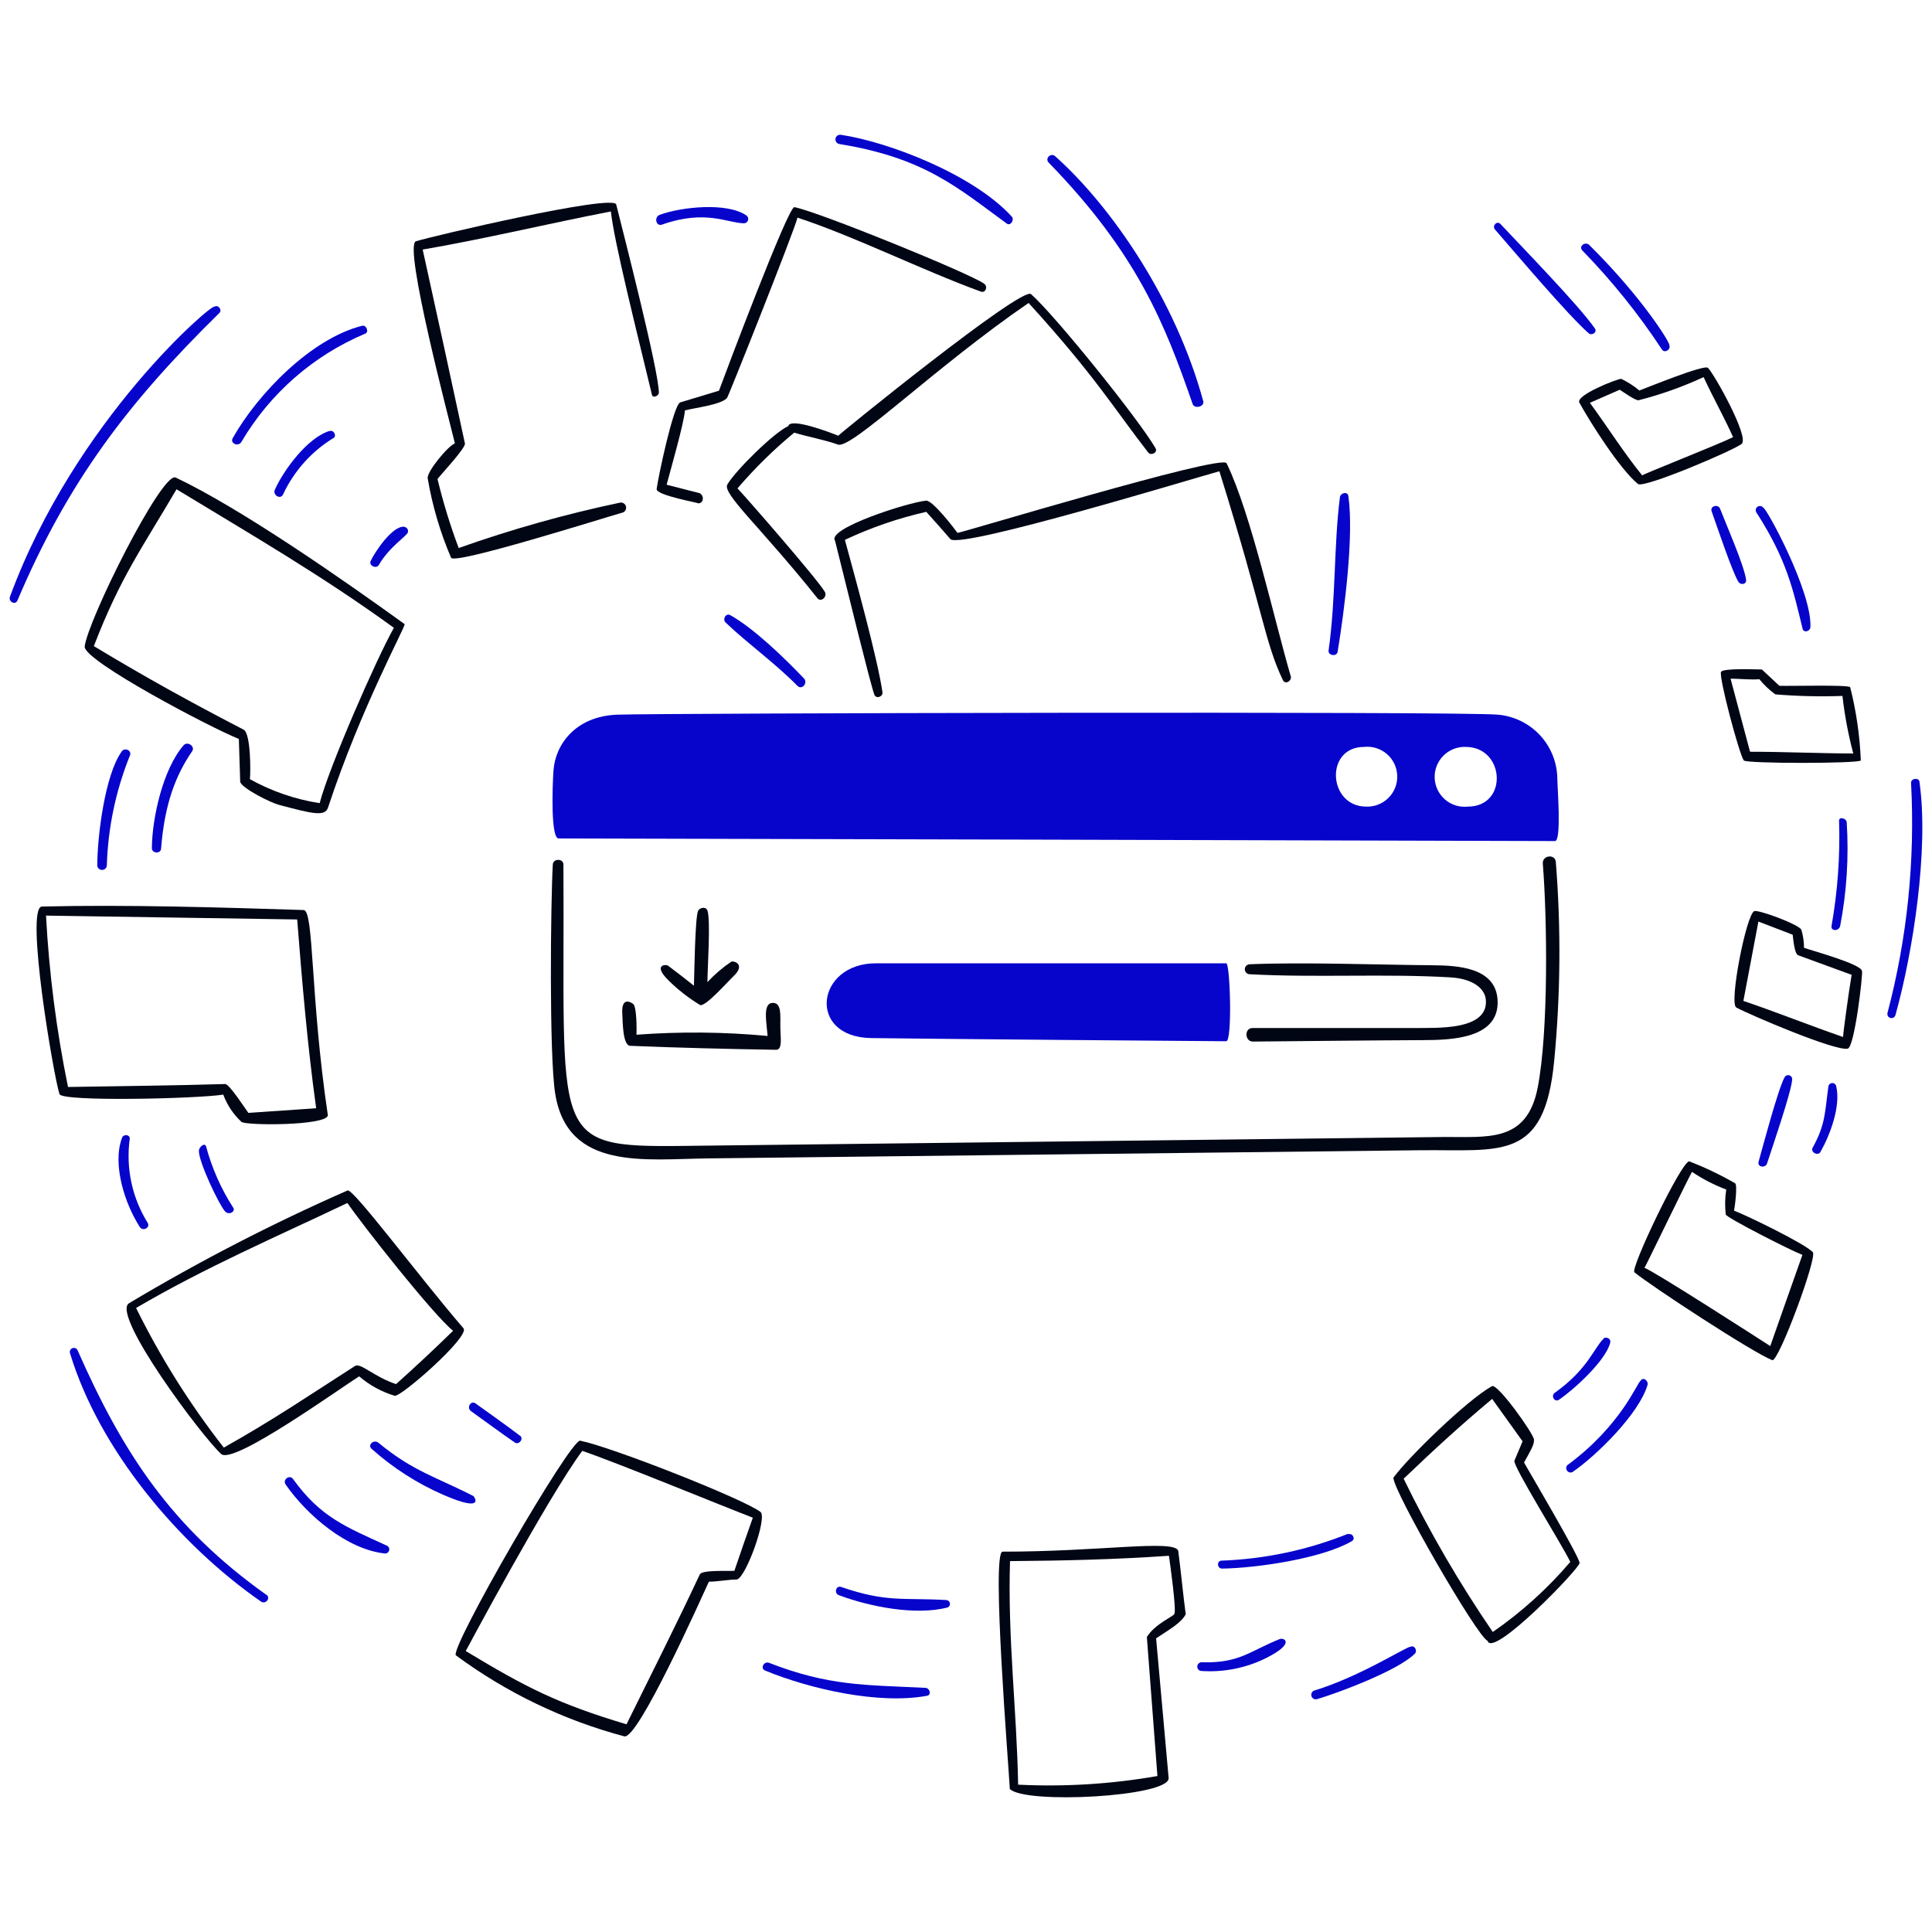 <?xml version="1.0" encoding="UTF-8"?> <svg xmlns="http://www.w3.org/2000/svg" width="240" height="240" viewBox="0 0 240 240" fill="none"><path d="M152.328 119.664H108.814C101.338 119.664 100.213 128.843 108.226 128.954C116.238 129.066 151.085 129.346 152.328 129.346C153.103 129.346 152.814 119.664 152.328 119.664Z" fill="#0705CB"></path><path d="M193.458 96.791C193.45 94.77 192.685 92.826 191.313 91.343C189.942 89.859 188.064 88.944 186.05 88.777C181.49 88.351 81.973 88.59 76.71 88.777C71.447 88.964 68.976 92.533 68.756 95.718C68.602 97.957 68.424 104.156 69.395 104.156C72.299 104.156 191.755 104.459 193.169 104.48C194.002 104.492 193.458 97.636 193.458 96.791ZM169.717 100.2C164.965 100.2 164.531 92.784 169.453 92.784C169.961 92.729 170.475 92.779 170.963 92.932C171.451 93.085 171.902 93.336 172.288 93.671C172.675 94.005 172.988 94.416 173.208 94.877C173.429 95.338 173.552 95.839 173.57 96.35C173.589 96.861 173.501 97.37 173.314 97.845C173.127 98.321 172.844 98.753 172.482 99.114C172.121 99.475 171.688 99.758 171.213 99.945C170.737 100.132 170.228 100.219 169.717 100.2ZM182.338 100.2C181.83 100.255 181.316 100.205 180.828 100.053C180.34 99.901 179.889 99.65 179.503 99.316C179.116 98.981 178.803 98.571 178.582 98.111C178.361 97.65 178.237 97.149 178.218 96.638C178.2 96.128 178.286 95.619 178.473 95.143C178.659 94.668 178.942 94.236 179.303 93.874C179.664 93.512 180.095 93.229 180.571 93.041C181.046 92.854 181.555 92.766 182.065 92.784C186.96 92.78 187.387 100.2 182.338 100.2Z" fill="#0705CB"></path><path d="M193.067 131.782C193.856 123.572 193.924 115.308 193.271 107.086C193.188 106.038 191.569 106.235 191.653 107.283C192.203 114.094 192.373 128.179 191.015 135.123C189.656 142.066 184.679 141.178 179.186 141.243L84.903 142.349C68.053 142.546 70.192 141.509 69.991 107.385C69.991 106.635 68.716 106.618 68.671 107.385C68.406 112.043 68.204 131.1 68.969 135.861C70.512 145.461 80.129 143.985 87.951 143.901L176.351 142.887C186.493 142.775 191.861 144.335 193.067 131.782Z" fill="#010614"></path><path d="M155.232 119.783C155.15 119.786 155.07 119.806 154.996 119.84C154.922 119.874 154.855 119.923 154.8 119.983C154.688 120.105 154.629 120.265 154.636 120.43C154.643 120.595 154.715 120.751 154.837 120.862C154.958 120.974 155.119 121.033 155.284 121.026C163.552 121.469 171.923 120.936 180.132 121.409C183.053 121.578 184.436 122.832 184.572 124.159C184.961 128.095 178.244 127.647 175.932 127.707H155.58C154.549 127.707 154.62 129.397 155.648 129.387C162.698 129.329 169.744 129.239 176.784 129.208C180.144 129.192 186.36 129.088 186.031 124.168C185.765 120.166 181.033 119.937 178.061 119.91C170.849 119.847 162.096 119.506 155.232 119.783Z" fill="#010614"></path><path d="M87.882 113.124C87.695 112.569 86.893 112.731 86.707 113.182C86.338 114.084 86.248 121.136 86.204 122.448C85.124 121.596 84.055 120.75 82.964 119.944C82.759 119.792 81.022 119.792 83.049 121.792C84.235 122.966 85.556 123.994 86.983 124.857C87.69 125.036 90.463 121.881 91.088 121.298C92.604 119.883 91.328 119.356 90.866 119.45C89.774 120.183 88.771 121.04 87.877 122.005C87.877 120.379 88.303 114.34 87.877 113.08L87.882 113.124Z" fill="#010614"></path><path d="M78.286 129.915C77.326 129.876 77.362 126.795 77.307 126.024C77.123 123.469 78.677 124.73 78.677 124.73C79.12 125.21 79.086 127.949 79.069 128.537C84.494 128.132 89.943 128.184 95.359 128.69C95.214 126.986 94.729 124.67 95.938 124.585C97.146 124.5 96.918 126.203 96.935 127.599C96.951 128.859 97.241 130.424 96.399 130.41C90.276 130.305 84.331 130.165 78.286 129.915Z" fill="#010614"></path><path d="M118.939 66.195C118.59 65.692 115.838 62.115 115.048 62.193C112.849 62.393 102.674 65.641 103.73 67.165C105.305 73.483 108.097 84.887 108.61 86.283C108.822 86.862 109.709 86.563 109.622 85.977C109.012 81.827 106.31 72.036 104.956 67.063C108.189 65.541 111.579 64.374 115.064 63.583C116.077 64.708 117.074 65.814 118.079 66.99C119.646 68.157 148.559 59.326 151.477 58.542C156.997 76.229 157.086 79.701 159.362 84.481C159.65 85.081 160.435 84.617 160.358 84.064C158.272 76.927 155.412 63.813 152.371 57.544C151.8 56.353 118.939 66.347 118.939 66.195Z" fill="#010614"></path><path d="M128.076 36.534C131.094 39.204 141.474 52.101 143.54 55.67C143.862 56.224 142.979 56.656 142.63 56.206C138.384 50.746 136.063 46.737 127.778 37.634C116.197 45.57 105.774 55.823 104.105 55.227C102.436 54.63 100.238 54.239 98.663 53.745C96.117 55.845 93.759 58.161 91.613 60.668C92.762 61.868 101.617 72.033 102.461 73.518C102.806 74.124 101.988 74.87 101.542 74.31C94.498 65.474 89.676 61.32 90.36 60.174C91.44 58.366 96.176 53.711 97.92 52.936C98.167 51.803 103.31 53.788 104.136 54.128C104.138 54.008 126.924 35.52 128.076 36.534Z" fill="#010614"></path><path d="M81.572 60.753C81.726 59.433 83.641 50.321 84.493 49.99L89.314 48.533C90.164 46.226 97.931 25.586 98.68 25.733C101.702 26.31 120.64 34.025 122.268 35.254C122.754 35.614 122.42 36.432 121.852 36.225C114.59 33.585 106.115 29.344 99.064 27.036C98.833 28.254 90.48 49.278 90.304 49.457C89.452 50.309 86.386 50.642 85.084 50.982C84.998 52.455 83.294 58.391 82.81 60.213L86.897 61.26C87.518 61.541 87.433 62.606 86.668 62.52C87.163 62.52 81.48 61.548 81.572 60.753Z" fill="#010614"></path><path d="M56.537 55.064C55.685 55.345 52.988 58.615 53.13 59.424C53.704 62.814 54.679 66.125 56.034 69.285C56.434 70.2 75.066 64.312 77.255 63.699C77.338 63.684 77.417 63.653 77.487 63.608C77.558 63.562 77.619 63.503 77.667 63.434C77.715 63.364 77.749 63.286 77.767 63.204C77.784 63.122 77.786 63.037 77.771 62.954C77.756 62.871 77.725 62.792 77.679 62.721C77.633 62.651 77.574 62.59 77.505 62.542C77.436 62.494 77.358 62.46 77.276 62.442C77.193 62.425 77.108 62.423 77.026 62.438C70.226 63.87 63.529 65.754 56.98 68.078C55.928 65.276 55.049 62.412 54.348 59.503C54.901 58.796 57.84 55.663 57.755 55.092C56.051 47.147 54.254 38.912 52.508 31.002C60.173 29.69 68.16 27.762 75.884 26.267C76.301 30.116 79.145 41.373 80.993 49.066C81.094 49.484 81.84 49.195 81.845 48.786C81.878 46.231 77.452 29.01 76.548 25.402C76.211 24.056 53.557 29.363 51.666 29.974C50.092 30.489 55.787 52.116 56.512 55.087L56.537 55.064Z" fill="#010614"></path><path d="M50.261 77.529C42.751 72.106 30.034 63.218 21.827 59.322C20.128 58.516 10.851 77.128 10.518 80.339C10.518 82.161 26.204 90.419 29.67 91.792C29.73 93.581 29.78 95.369 29.84 97.157C30.201 98.009 33.637 99.714 34.626 99.976C38.779 101.075 40.357 101.483 40.746 100.325C44.89 87.774 50.473 77.682 50.261 77.529ZM39.711 99.772C36.667 99.298 33.733 98.289 31.042 96.791C31.144 96.024 31.169 91.11 30.267 90.642C23.693 87.234 18.081 84.145 11.659 80.262C14.964 71.679 17.621 68.136 21.929 60.779C31.237 66.433 39.983 71.492 48.929 77.988C46.693 81.96 40.792 95.52 39.711 99.772Z" fill="#010614"></path><path d="M37.717 113.047C27.167 112.713 15.773 112.363 5.213 112.613C3.076 112.663 6.667 133.746 7.393 135.919C7.711 136.872 24.297 136.499 27.737 135.979C28.214 137.271 28.99 138.432 30 139.368C30.613 139.837 40.525 139.848 40.729 138.559C38.52 123.691 39.02 113.088 37.717 113.047ZM30.853 138.247C30.437 137.685 28.504 134.688 27.984 134.662C21.444 134.857 14.981 134.917 8.449 135.028C7.011 128.01 6.097 120.894 5.716 113.74L36.916 114.22C37.516 121.884 38.219 130.11 39.275 137.671L30.853 138.247Z" fill="#010614"></path><path d="M57.576 165.008C52.056 158.6 43.86 147.576 43.176 147.884C33.844 151.984 24.777 156.662 16.028 161.892C13.748 163.283 25.109 178.494 27.481 180.626C29.011 182 42.273 172.425 44.623 170.978C45.907 172.08 47.406 172.9 49.026 173.388C49.77 173.603 58.428 165.998 57.576 165.008ZM49.2 171.941C46.406 171.003 44.791 169.243 44.09 169.692C38.823 173.067 33.931 176.394 27.8 179.826C23.583 174.433 19.932 168.621 16.905 162.48C25.633 157.37 34.235 153.691 43.149 149.442C45.015 152.142 53.709 163.212 56.281 165.315C53.913 167.64 51.674 169.718 49.2 171.941Z" fill="#010614"></path><path d="M94.465 187.813C92.349 186.209 76.225 179.833 72.078 178.966C70.868 178.712 55.746 204.926 56.639 205.637C62.916 210.275 70.011 213.687 77.553 215.694C79.257 216.13 87.033 198.704 88.061 196.482C89.135 196.482 90.461 196.218 91.541 196.21C92.669 195.954 95.366 188.497 94.465 187.813ZM91.225 195.133C90.289 195.193 87.207 194.989 86.925 195.593C84 201.84 80.88 208.013 77.826 214.2C69.306 211.645 65.393 209.652 57.857 205.097C57.857 205.097 68.075 185.945 72.333 180.232C76.743 181.739 89.636 187.044 93.519 188.533C92.744 190.734 91.97 192.923 91.229 195.128L91.225 195.133Z" fill="#010614"></path><path d="M147.295 200.527C146.981 198.211 146.673 194.933 146.359 192.625C145.788 191.22 136.676 192.757 124.542 192.753C123.128 192.753 125.3 219.424 125.444 222.234C127.335 224.154 145.193 223.213 145.175 220.896L143.615 203.517C145.2 202.461 146.733 201.617 147.295 200.527ZM142.467 203.355C142.904 209.115 143.341 214.871 143.779 220.624C138.069 221.625 132.265 221.985 126.475 221.697C126.321 212.628 125.163 203.423 125.469 193.927C132.019 193.877 138.464 193.732 145.209 193.264C145.337 194.124 146.18 200.161 145.873 200.485C145.873 200.76 143.481 201.701 142.467 203.355Z" fill="#010614"></path><path d="M189.32 181.68C190.171 180.139 190.602 179.449 190.555 178.827C190.499 178.078 186.024 171.81 185.335 172.194C182.269 173.896 174.937 181.024 173.095 183.561C173.027 185.162 183.552 203.412 184.795 203.828C185.395 206.06 196.272 194.81 196.224 194.146C196.157 193.32 190.061 182.985 189.32 181.68ZM185.437 202.73C181.285 196.663 177.585 190.299 174.366 183.69C178.19 180.036 181.332 177.15 185.36 173.778L189.141 179.048L188.127 181.448C187.872 182.061 194.089 191.956 195.068 194.026C192.249 197.334 189.012 200.261 185.437 202.732V202.73Z" fill="#010614"></path><path d="M225.196 155.548C224.159 154.456 216.774 150.882 215.412 150.396C215.514 149.852 215.855 147.276 215.548 146.991C213.717 145.941 211.81 145.03 209.843 144.266C208.855 144.266 202.499 157.596 203.031 158.044C204.951 159.659 217.761 168.046 220.155 168.964C220.932 169.257 225.785 156.168 225.196 155.548ZM219.909 167.214C218.597 166.364 205.44 157.89 204.282 157.494C204.402 157.384 209.392 147.004 210.184 145.574C211.514 146.467 212.943 147.203 214.441 147.77C214.279 148.795 214.259 149.838 214.381 150.869C214.381 151.218 222.36 155.297 223.902 155.885C222.565 159.645 221.227 163.468 219.909 167.214Z" fill="#010614"></path><path d="M231.301 120.635C231.301 119.783 225.052 118.08 224.101 117.74C224.1 116.978 223.988 116.22 223.769 115.491C223.436 114.819 218.328 112.936 217.902 113.192C216.906 113.72 214.765 124.65 215.688 125.157C217.259 126.017 228.014 130.625 229.534 130.265C230.393 130.064 231.446 120.899 231.301 120.635ZM228.952 128.818C224.804 127.388 220.682 125.727 216.57 124.338L218.435 114.478L222.692 116.112C222.769 116.649 222.896 118.488 223.382 118.667L230.016 121.095C229.622 123.447 228.952 128.384 228.952 128.818Z" fill="#010614"></path><path d="M229.837 85.363C229.515 85.045 222.65 85.243 221.04 85.193L218.869 83.166C218.094 83.166 214.16 82.979 213.801 83.447C213.443 83.915 216.042 93.672 216.62 94.466C216.914 94.87 230.918 94.866 231.157 94.466C231.032 91.394 230.59 88.344 229.837 85.363ZM217.395 93.384C216.578 90.344 215.772 87.318 214.977 84.307C216.042 84.307 217.532 84.469 218.553 84.374C219.13 85.086 219.797 85.719 220.538 86.257C223.311 86.485 226.094 86.55 228.875 86.453C229.15 88.865 229.599 91.253 230.22 93.6C226.047 93.589 221.576 93.384 217.395 93.384Z" fill="#010614"></path><path d="M212.167 45.697C211.702 45.235 204.555 48.184 203.647 48.508C202.957 47.934 202.199 47.447 201.39 47.059C200.91 47.059 195.691 49.087 196.195 50.015C197.515 52.435 201.245 58.309 203.477 60.123C204.197 60.711 215.567 55.864 216.37 55.125C217.309 54.262 212.975 46.499 212.167 45.697ZM204 59.058C201.633 56.129 199.741 53.098 197.502 50.04L201.207 48.414C201.607 48.661 203.2 49.81 203.566 49.716C206.336 49.008 209.035 48.047 211.63 46.847C212.771 49.333 214.185 51.82 215.291 54.306C213.6 55.156 204 58.938 204 59.058Z" fill="#010614"></path><path d="M1.236 74.131C1.014 74.731 1.901 75.221 2.165 74.599C8.477 59.731 15.98 49.942 27.252 38.88C27.652 38.488 27.065 37.764 26.612 38.122C26.612 37.48 9.342 52.095 1.236 74.131Z" fill="#0705CB"></path><path d="M99.864 84.272C97.479 81.77 93.697 78.09 90.727 76.421C90.172 76.11 89.712 76.925 90.139 77.333C93.019 80.076 96.109 82.22 99.064 85.201C99.619 85.761 100.401 84.84 99.864 84.272Z" fill="#0705CB"></path><path d="M125.734 26.963C120.983 21.683 110.32 17.603 104.446 16.745C104.293 16.722 104.138 16.761 104.014 16.853C103.89 16.945 103.808 17.082 103.786 17.234C103.763 17.387 103.802 17.542 103.894 17.666C103.986 17.789 104.123 17.872 104.275 17.894C114.919 19.621 119.02 23.377 125.062 27.771C125.542 28.119 126.032 27.303 125.7 26.921L125.734 26.963Z" fill="#0705CB"></path><path d="M50.167 65.427C48.677 65.377 46.546 68.606 46.045 69.685C45.776 70.266 46.752 70.724 47.068 70.171C48.292 68.024 50.473 66.612 50.66 66.159C50.688 66.079 50.696 65.994 50.685 65.91C50.673 65.826 50.642 65.746 50.594 65.676C50.546 65.606 50.483 65.548 50.409 65.507C50.335 65.466 50.252 65.443 50.167 65.439V65.427Z" fill="#0705CB"></path><path d="M44.989 40.469C38.7 42.035 32.04 48.875 28.909 54.426C28.535 55.09 29.609 55.542 29.989 54.894C33.537 48.869 38.936 44.15 45.382 41.44C45.866 41.236 45.509 40.339 44.989 40.469Z" fill="#0705CB"></path><path d="M40.979 53.54C41.481 53.395 41.831 54.14 41.459 54.391C38.711 56.063 36.52 58.511 35.16 61.425C34.834 62.105 33.84 61.501 34.147 60.825C35.227 58.404 38.209 54.337 40.959 53.528L40.979 53.54Z" fill="#0705CB"></path><path d="M22.8 92.592C20.253 95.52 18.888 101.601 18.866 105.374C18.866 106.021 19.957 106.094 20.007 105.443C20.455 99.703 21.903 96.193 23.873 93.317C24.279 92.72 23.293 92.023 22.8 92.592Z" fill="#0705CB"></path><path d="M15.099 93.384C13.022 96.279 12.077 103.994 12.085 107.563C12.108 107.703 12.18 107.831 12.289 107.924C12.397 108.016 12.535 108.066 12.677 108.066C12.82 108.066 12.957 108.016 13.066 107.924C13.174 107.831 13.246 107.703 13.269 107.563C13.407 102.85 14.382 98.198 16.149 93.826C16.389 93.227 15.503 92.805 15.102 93.359L15.099 93.384Z" fill="#0705CB"></path><path d="M33.102 198.126C21.334 189.755 15.295 180.567 9.651 167.766C9.603 167.641 9.507 167.54 9.385 167.485C9.262 167.43 9.123 167.426 8.998 167.474C8.872 167.521 8.771 167.617 8.716 167.739C8.661 167.862 8.657 168.001 8.705 168.126C12.316 180.047 22.162 191.826 32.421 198.952C32.983 199.343 33.672 198.526 33.102 198.101V198.126Z" fill="#0705CB"></path><path d="M228.108 134.967C228.092 134.849 228.033 134.741 227.943 134.662C227.853 134.584 227.738 134.541 227.619 134.541C227.499 134.541 227.384 134.584 227.294 134.662C227.204 134.741 227.146 134.849 227.129 134.967C226.689 138.087 226.794 139.679 225.171 142.571C224.868 143.11 225.816 143.651 226.131 143.116C227.345 140.992 228.679 137.427 228.108 134.967Z" fill="#0705CB"></path><path d="M221.679 133.842C220.887 135.247 218.919 142.674 218.46 144.307C218.267 144.988 219.309 145.158 219.516 144.512C220.032 142.892 222.505 135.752 222.624 134.156C222.648 134.036 222.627 133.912 222.565 133.806C222.504 133.701 222.406 133.621 222.29 133.582C222.174 133.544 222.048 133.549 221.936 133.597C221.823 133.644 221.732 133.731 221.679 133.842Z" fill="#0705CB"></path><path d="M194.693 182.015C194.61 182.109 194.563 182.23 194.559 182.355C194.555 182.481 194.594 182.604 194.67 182.704C194.746 182.804 194.855 182.875 194.977 182.904C195.099 182.933 195.228 182.92 195.341 182.865C198.295 180.839 203.592 175.653 204.656 172.065C204.818 171.521 204.086 170.976 203.804 171.529C203.386 171.699 201.456 177.029 194.693 182.015Z" fill="#0705CB"></path><path d="M200.033 166.779C199.462 169.059 195.473 172.651 193.673 173.874C193.11 174.255 192.623 173.394 193.136 173.022C197.262 170.066 197.936 167.563 199.174 166.328C199.244 166.041 200.153 166.118 200.033 166.779Z" fill="#0705CB"></path><path d="M163.279 210C163.14 210.045 163.023 210.142 162.955 210.272C162.886 210.401 162.871 210.553 162.912 210.693C162.953 210.834 163.047 210.953 163.175 211.025C163.302 211.097 163.453 211.117 163.595 211.08C166.228 210.305 173.702 207.512 175.763 205.417C176.123 205.057 175.694 204.319 175.235 204.566C174.93 204.41 168.995 208.265 163.279 210Z" fill="#0705CB"></path><path d="M158.97 203.61C155.183 205.13 153.964 206.641 149.237 206.49C149.105 206.499 148.981 206.556 148.888 206.65C148.795 206.744 148.739 206.868 148.731 207C148.722 207.132 148.762 207.262 148.842 207.367C148.923 207.472 149.039 207.544 149.168 207.57C151.981 207.773 154.797 207.214 157.319 205.951C160.967 204.11 159.499 203.4 158.97 203.61Z" fill="#0705CB"></path><path d="M167.486 190.521C162.474 192.538 157.149 193.671 151.75 193.868C151.111 193.884 151.187 194.864 151.826 194.856C156.026 194.798 164.186 193.631 167.929 191.449C168.45 191.145 167.98 190.393 167.486 190.598V190.521Z" fill="#0705CB"></path><path d="M117.585 198.764C112.132 198.45 110.187 199.092 104.488 197.138C103.841 196.916 103.569 197.921 104.207 198.159C108.023 199.587 113.687 200.714 117.696 199.693C117.798 199.656 117.885 199.586 117.942 199.493C117.999 199.401 118.023 199.292 118.01 199.184C117.997 199.076 117.948 198.976 117.871 198.9C117.793 198.824 117.693 198.776 117.585 198.764Z" fill="#0705CB"></path><path d="M114.971 209.672C107.373 209.293 102.985 209.457 95.538 206.564C94.899 206.317 94.397 207.262 95.043 207.524C100.643 209.821 109.134 211.764 115.149 210.659C115.761 210.548 115.499 209.699 114.971 209.672Z" fill="#0705CB"></path><path d="M48.072 192.012C42.99 189.679 39.839 188.5 36.406 183.732C35.971 183.132 35.068 183.81 35.486 184.414C38.112 188.207 43.08 192.471 47.808 192.981C47.926 192.989 48.044 192.957 48.141 192.888C48.238 192.82 48.308 192.72 48.34 192.605C48.371 192.491 48.361 192.369 48.312 192.261C48.264 192.153 48.179 192.065 48.072 192.012Z" fill="#0705CB"></path><path d="M58.819 185.872C58.896 185.872 60.379 187.992 55.106 185.71C51.835 184.289 48.813 182.351 46.155 179.972C45.62 179.492 46.447 178.758 47.007 179.222C51.342 182.801 54.207 183.479 58.861 185.872H58.819Z" fill="#0705CB"></path><path d="M64.609 178.361C62.796 176.982 60.915 175.668 59.065 174.333C58.487 173.916 57.927 174.876 58.504 175.293C60.333 176.597 62.123 177.942 63.963 179.202C64.443 179.534 65.104 178.742 64.609 178.35V178.361Z" fill="#0705CB"></path><path d="M18.336 151.887C16.409 148.785 15.623 145.108 16.114 141.489C16.185 140.928 15.345 140.832 15.154 141.353C13.919 144.676 15.527 149.574 17.368 152.423C17.749 153.018 18.72 152.497 18.336 151.887Z" fill="#0705CB"></path><path d="M28.938 149.97C27.448 147.646 26.325 145.106 25.608 142.44C25.459 141.88 24.756 142.44 24.706 142.926C24.646 144.305 27.257 149.742 27.959 150.486C28.45 151.012 29.354 150.49 28.938 149.97Z" fill="#0705CB"></path><path d="M237.398 97.267C237.912 106.885 236.924 116.524 234.469 125.837C234.437 125.967 234.457 126.104 234.524 126.219C234.592 126.335 234.701 126.419 234.83 126.455C234.959 126.49 235.097 126.474 235.214 126.409C235.331 126.345 235.418 126.237 235.457 126.109C237.664 118.208 239.621 105.451 238.446 97.157C238.446 96.571 237.366 96.643 237.398 97.267Z" fill="#0705CB"></path><path d="M197.418 30.429C196.926 29.949 196.059 30.605 196.567 31.119C200.249 34.899 203.562 39.022 206.461 43.432C206.782 43.912 207.603 43.432 207.365 42.895C207.661 42.895 204.143 37.071 197.418 30.429Z" fill="#0705CB"></path><path d="M198.12 40.8C198.456 41.28 197.745 41.737 197.353 41.4C194.795 39.166 188.305 31.494 185.713 28.509C185.314 28.048 185.967 27.369 186.394 27.827C189.143 30.767 196.119 37.92 198.12 40.8Z" fill="#0705CB"></path><path d="M219.048 63.078C219.009 63.023 218.959 62.975 218.901 62.938C218.843 62.902 218.779 62.877 218.711 62.865C218.644 62.853 218.575 62.855 218.508 62.87C218.441 62.885 218.378 62.913 218.322 62.953C218.266 62.992 218.219 63.042 218.182 63.1C218.145 63.157 218.12 63.222 218.109 63.289C218.097 63.357 218.099 63.426 218.114 63.493C218.129 63.559 218.157 63.623 218.196 63.678C221.995 69.558 222.767 73.364 223.919 78.087C224.062 78.675 224.879 78.436 224.898 77.883C225.092 73.495 219.433 63.078 219.048 63.078Z" fill="#0705CB"></path><path d="M213.683 63.213C213.435 62.566 212.385 62.853 212.627 63.52C213.081 64.783 215.279 71.341 215.987 72.325C216.249 72.692 216.962 72.598 216.907 72.061C216.726 70.359 214.397 65.079 213.683 63.213Z" fill="#0705CB"></path><path d="M229.403 102.12C229.326 101.627 228.412 101.4 228.457 101.984C228.594 106.35 228.281 110.719 227.521 115.021C227.401 115.711 228.441 115.703 228.594 115.021C229.41 110.767 229.682 106.426 229.403 102.103V102.12Z" fill="#0705CB"></path><path d="M92.702 26.75C90.284 25.107 84.648 25.699 81.963 26.682C81.215 26.955 81.477 28.17 82.245 27.9C87.645 25.996 90.343 27.704 92.413 27.738C92.529 27.737 92.641 27.7 92.734 27.63C92.827 27.561 92.894 27.463 92.927 27.352C92.959 27.241 92.955 27.122 92.915 27.014C92.874 26.905 92.8 26.813 92.702 26.75Z" fill="#0705CB"></path><path d="M167.503 61.638C167.411 60.983 166.515 61.23 166.447 61.775C165.677 67.907 165.955 74.332 165.042 80.807C164.952 81.446 166.062 81.607 166.166 80.969C167.001 75.857 168.203 66.6 167.503 61.638Z" fill="#0705CB"></path><path d="M131.082 19.41C130.547 18.93 129.762 19.675 130.273 20.202C141.275 31.518 144.714 40.259 148.153 50.185C148.381 50.842 149.657 50.519 149.473 49.845C146.04 37.2 138.034 25.613 131.082 19.41Z" fill="#0705CB"></path></svg> 